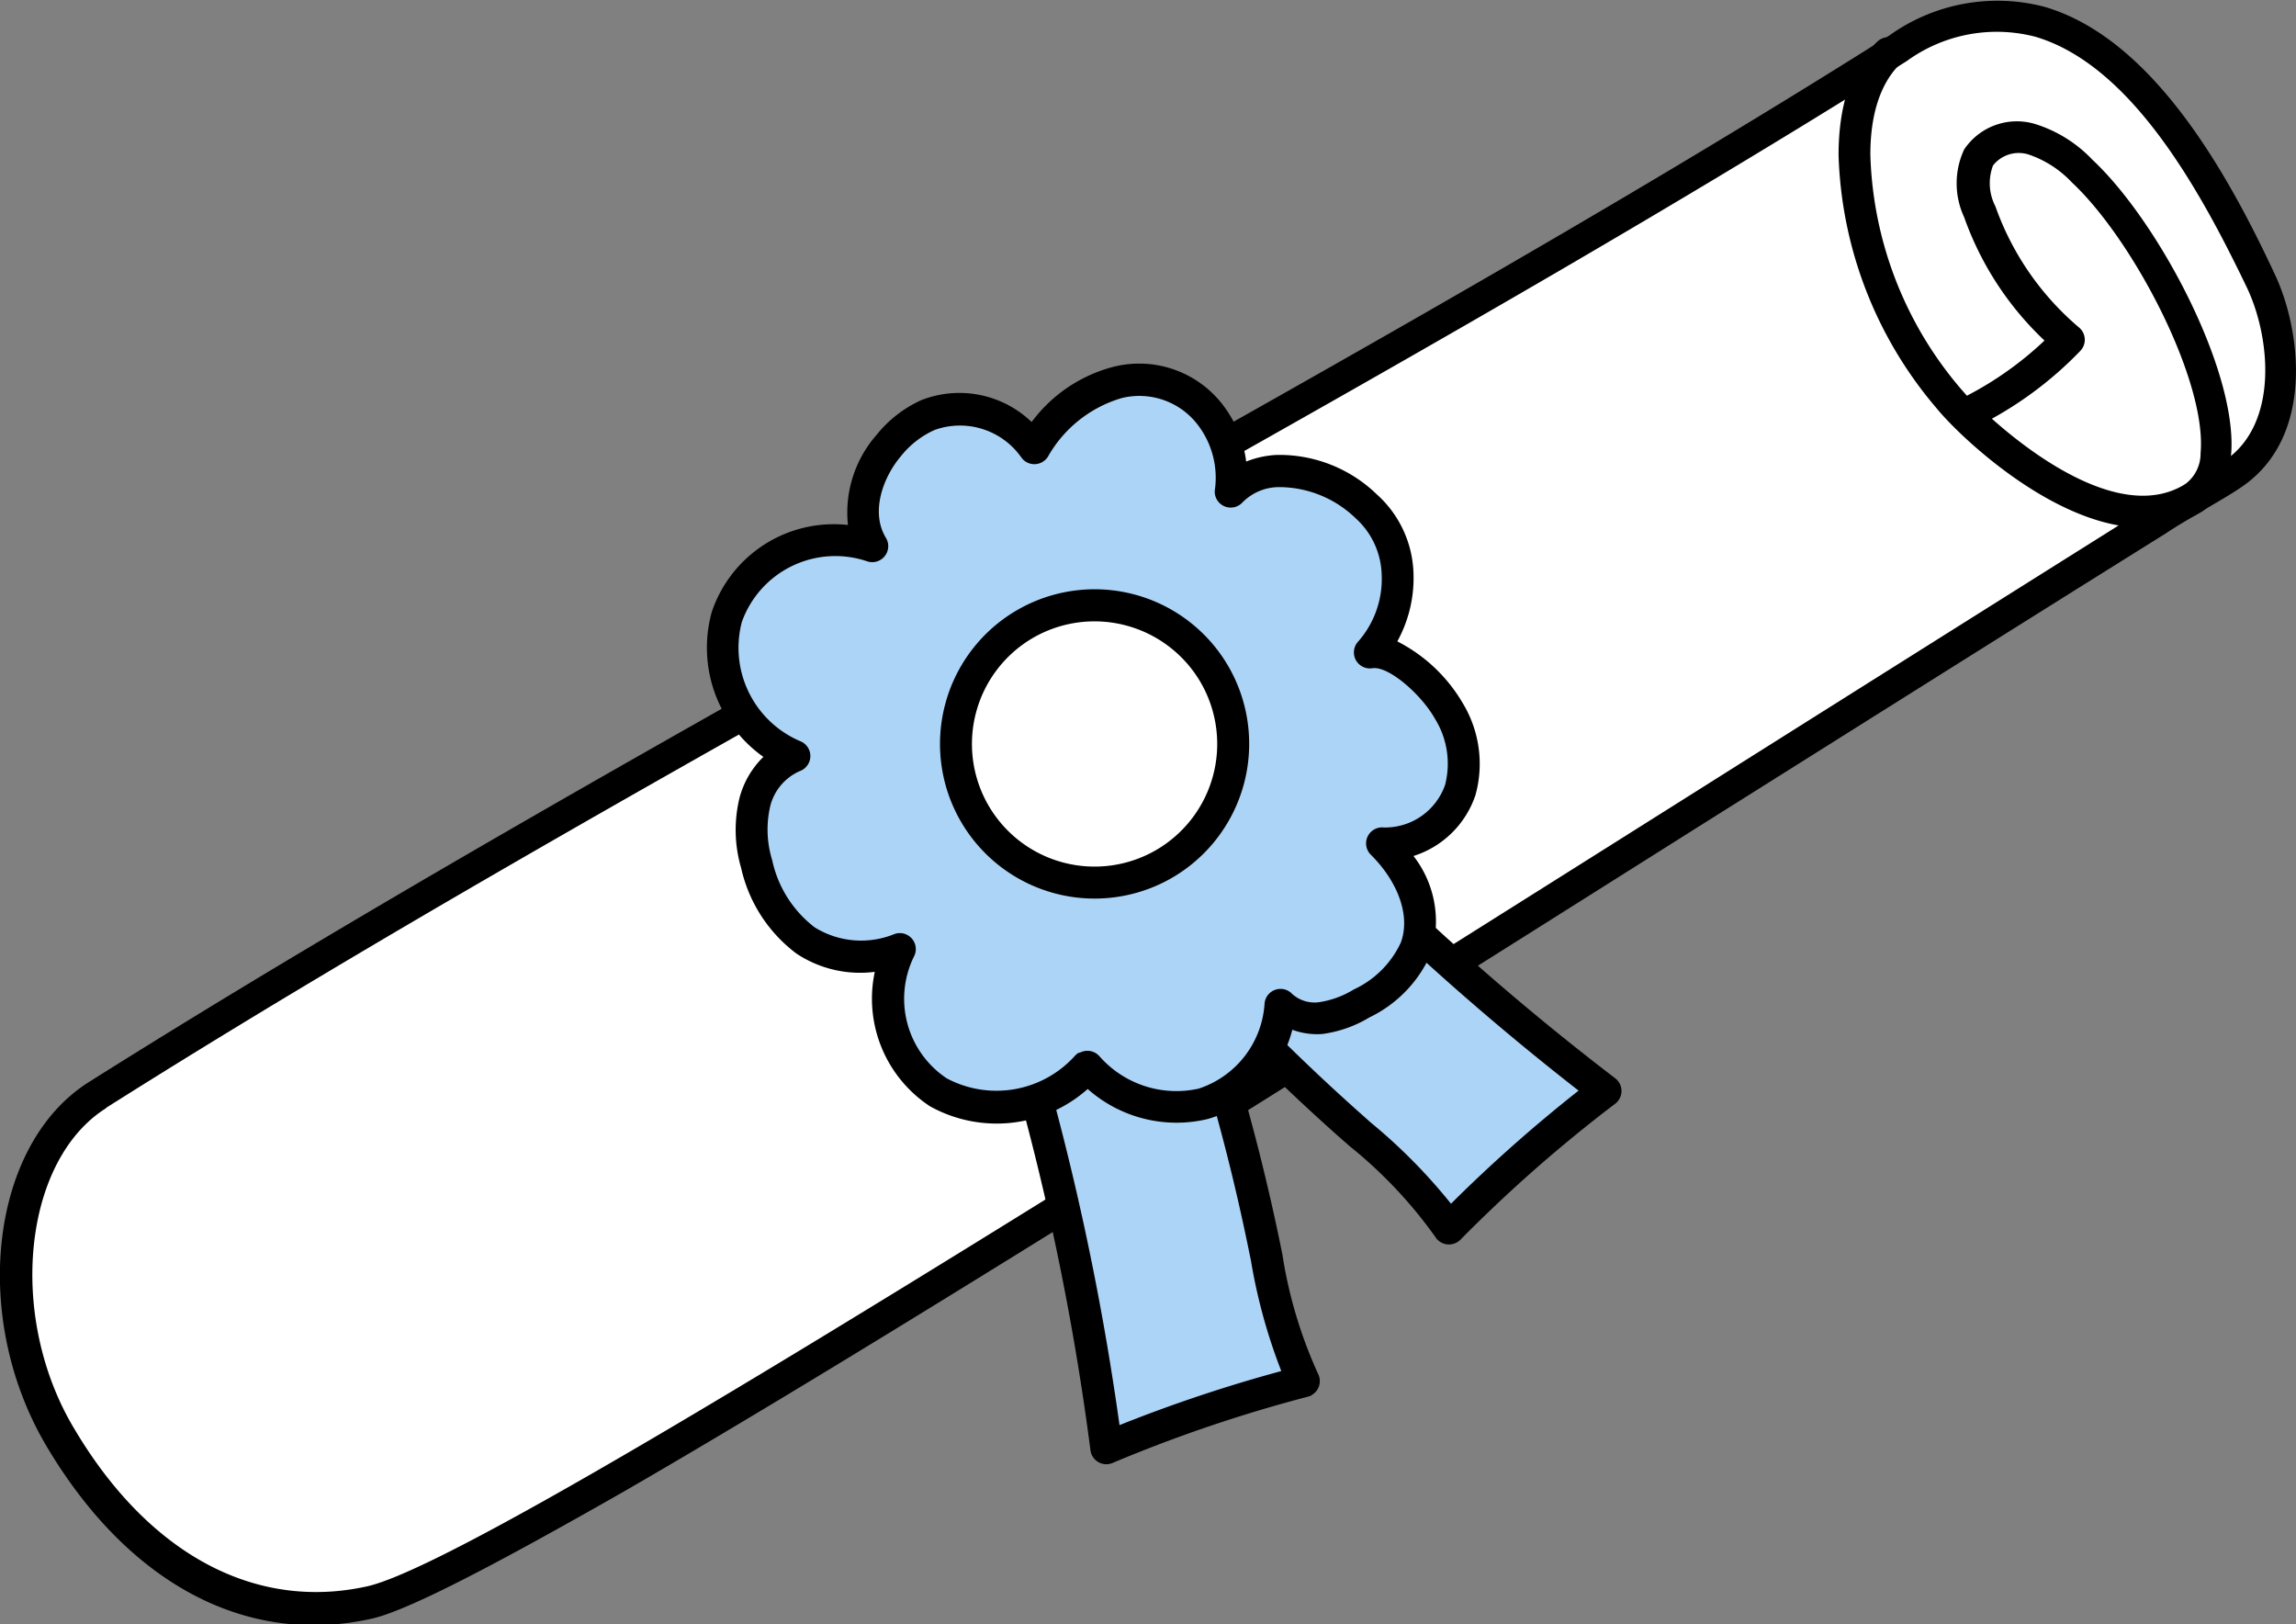 <svg xmlns="http://www.w3.org/2000/svg" viewBox="0 0 124.88 88.34"><rect x="0" y="0" width="124.88" height="88.34" fill="#808080" stroke="none"/><defs><style>.cls-1{fill:#fff;}.cls-2{fill:#acd4f7;}</style></defs><title>line-grade-paper</title><g id="Layer_2" data-name="Layer 2"><g id="Layer_43" data-name="Layer 43"><path class="cls-1" d="M5.3,59.53c29.88-18.87,68-38,97.93-56.92,9.92-6.27,16.51,5.82,19.72,12.67,1.36,2.9,1.92,8.13-1.49,10.46-1.34.92-2.69,1.61-4.07,2.47C71.83,56.76,27.45,85.42,20.13,87.11S7,84.46,3.23,78.07.24,62.73,5.3,59.53Z"/><path d="M33.9,81.13C27.11,85,22.39,87.48,20.33,88c-6.87,1.59-13.38-1.85-17.85-9.44-4.1-7-3-16.35,2.36-19.72h0c15-9.45,32.27-19.13,49-28.48s34-19,48.92-28.43A10.1,10.1,0,0,1,111.2.37c5.92,1.73,10,9.13,12.53,14.55,1.42,3,2.19,8.83-1.79,11.55-.82.56-1.66,1-2.46,1.51-.54.31-1.09.63-1.64,1C109.22,34.36,100.62,39.78,92.31,45,68,60.33,47.07,73.53,33.9,81.13ZM5.76,60.27C1.26,63.11.39,71.55,4,77.63c4.06,6.89,9.88,10,16,8.63,5.78-1.34,36.21-20.52,71.45-42.72,8.31-5.24,16.91-10.65,25.54-16.07.57-.35,1.13-.68,1.69-1,.81-.47,1.58-.92,2.35-1.44,2.92-2,2.46-6.68,1.19-9.37C119.76,10.54,116,3.57,110.71,2a8.33,8.33,0,0,0-7,1.32c-15,9.45-32.27,19.12-49,28.48s-34,19-48.93,28.44Zm-.46-.74h0Z"/><path class="cls-2" d="M55.83,57.74a143.66,143.66,0,0,1,4.35,21,78.52,78.52,0,0,1,10.74-3.64,28.21,28.21,0,0,1-2.17-7.45A113.6,113.6,0,0,0,65,53.88C61.89,53.29,58.52,54.21,55.83,57.74Z"/><path d="M71.35,75.87a.85.85,0,0,1-.2.08,78.68,78.68,0,0,0-10.62,3.6.87.87,0,0,1-1.22-.69A142.84,142.84,0,0,0,55,58a.87.87,0,0,1,.15-.76c2.62-3.43,6.18-4.91,10-4.18a.87.87,0,0,1,.66.57A115,115,0,0,1,69.6,67.49l.15.73a24.67,24.67,0,0,0,1.94,6.49.87.87,0,0,1-.34,1.15ZM60.89,77.5a80.46,80.46,0,0,1,8.8-2.94,30.21,30.21,0,0,1-1.65-6l-.15-.73a113.13,113.13,0,0,0-3.55-13.19,8,8,0,0,0-7.56,3.27A145.87,145.87,0,0,1,60.89,77.5Z"/><path class="cls-2" d="M71.29,45a143.67,143.67,0,0,0,16,14.28A78.5,78.5,0,0,0,78.8,66.8a28.21,28.21,0,0,0-5.37-5.6A113.59,113.59,0,0,1,63.37,51.06C64.41,48.07,66.9,45.62,71.29,45Z"/><path d="M79.24,67.56a.87.87,0,0,1-1.17-.29,24.68,24.68,0,0,0-4.65-4.93l-.56-.49A114.83,114.83,0,0,1,62.71,51.63a.87.87,0,0,1-.17-.86c1.29-3.69,4.35-6,8.63-6.59a.87.87,0,0,1,.73.25,142.84,142.84,0,0,0,15.94,14.2.87.87,0,0,1,0,1.4,78.59,78.59,0,0,0-8.42,7.4A.86.86,0,0,1,79.24,67.56ZM64.37,50.88A113,113,0,0,0,74,60.55l.55.49a30.22,30.22,0,0,1,4.37,4.42,80.33,80.33,0,0,1,6.94-6.15A145.86,145.86,0,0,1,71,46,8,8,0,0,0,64.37,50.88Z"/><path class="cls-2" d="M74.51,35.49c1.49-.23,3.57,1.87,4.31,3.18a5.51,5.51,0,0,1,.62,4.28,4.32,4.32,0,0,1-4.2,2.93c1.61,1.64,2.48,3.78,1.79,5.65a6.16,6.16,0,0,1-3,3,5.79,5.79,0,0,1-2.22.8,2.67,2.67,0,0,1-2.19-.71A6.07,6.07,0,0,1,65.43,60a6.45,6.45,0,0,1-6.29-2A6.64,6.64,0,0,1,51,59.41,6.09,6.09,0,0,1,49,51.61a5.67,5.67,0,0,1-5.16-.46A7.12,7.12,0,0,1,41.14,47a6.54,6.54,0,0,1-.08-3.39,3.68,3.68,0,0,1,2.16-2.5,6.39,6.39,0,0,1-3.68-7.55,6.3,6.3,0,0,1,7.9-3.88c-1-1.67-.36-3.93.89-5.44a5.82,5.82,0,0,1,2.13-1.67,4.94,4.94,0,0,1,5.76,1.79,7.66,7.66,0,0,1,4.55-3.57A4.85,4.85,0,0,1,66,22.74a5.57,5.57,0,0,1,1,4c1.36-1.53,4.6-1.68,7.37.81C76.87,29.83,76.26,33.63,74.51,35.49Z"/><path d="M67.09,60.26a6,6,0,0,1-1.43.6,7.28,7.28,0,0,1-6.5-1.64,7.46,7.46,0,0,1-8.58.94,7,7,0,0,1-3-7.31,6.26,6.26,0,0,1-4.27-1,8,8,0,0,1-3-4.65,7.36,7.36,0,0,1-.08-3.84,4.86,4.86,0,0,1,1.29-2.2,7.28,7.28,0,0,1-2.81-7.87,7,7,0,0,1,7.41-4.74,6.4,6.4,0,0,1,1.54-4.88,6.63,6.63,0,0,1,2.45-1.91,5.67,5.67,0,0,1,6,1.19,8.06,8.06,0,0,1,4.44-3,5.73,5.73,0,0,1,6.15,2.33,6.31,6.31,0,0,1,1.08,2.82,5.18,5.18,0,0,1,1.65-.36,7.61,7.61,0,0,1,5.45,2.14,6,6,0,0,1,2,4.29A7.14,7.14,0,0,1,76,34.88a8.69,8.69,0,0,1,3.56,3.36,6.36,6.36,0,0,1,.69,5,5.21,5.21,0,0,1-3.37,3.31,5.79,5.79,0,0,1,.95,5.31,6.93,6.93,0,0,1-3.35,3.47,6.65,6.65,0,0,1-2.56.9A3.89,3.89,0,0,1,70.29,56,7,7,0,0,1,67.09,60.26Zm-8.38-3a.87.87,0,0,1,1.08.17,5.57,5.57,0,0,0,5.41,1.77,5.22,5.22,0,0,0,3.58-4.62.87.87,0,0,1,1.5-.53,1.82,1.82,0,0,0,1.47.45,5.05,5.05,0,0,0,1.88-.69,5.25,5.25,0,0,0,2.56-2.55c.52-1.4-.09-3.22-1.59-4.74A.87.87,0,0,1,75.27,45a3.46,3.46,0,0,0,3.33-2.32,4.63,4.63,0,0,0-.55-3.59c-.74-1.32-2.53-2.89-3.41-2.75a.87.87,0,0,1-.77-1.45,5.15,5.15,0,0,0,1.28-3.64,4.29,4.29,0,0,0-1.42-3.07,6,6,0,0,0-4.19-1.69,2.8,2.8,0,0,0-1.95.82.87.87,0,0,1-1.52-.62,4.73,4.73,0,0,0-.85-3.49A4,4,0,0,0,61,21.65a6.82,6.82,0,0,0-4,3.18.87.87,0,0,1-1.44.06,4.08,4.08,0,0,0-4.72-1.51A4.89,4.89,0,0,0,49,24.81c-1,1.18-1.65,3.06-.82,4.43a.87.87,0,0,1-1,1.29,5.4,5.4,0,0,0-6.83,3.29,5.52,5.52,0,0,0,3.16,6.48.87.87,0,0,1,0,1.63,2.83,2.83,0,0,0-1.62,1.92A5.66,5.66,0,0,0,42,46.78a6.25,6.25,0,0,0,2.31,3.65,4.79,4.79,0,0,0,4.35.36A.87.87,0,0,1,49.72,52a5.2,5.2,0,0,0,1.77,6.64,5.75,5.75,0,0,0,7-1.25A.86.86,0,0,1,58.71,57.23Z"/><circle class="cls-1" cx="59.53" cy="40.46" r="7.54" transform="translate(-12.25 35.19) rotate(-30)"/><path d="M63.74,47.74a8.41,8.41,0,1,1,3.08-11.49A8.42,8.42,0,0,1,63.74,47.74ZM56.2,34.68a6.67,6.67,0,1,0,9.11,2.44A6.68,6.68,0,0,0,56.2,34.68Z"/><path d="M119.6,27.91c-5.36,3.09-12.71-3.8-14.27-5.71A22.22,22.22,0,0,1,100,8.44c0-2.72.69-4.8,2.09-6.16a.87.87,0,1,1,1.21,1.25c-1,1-1.58,2.67-1.57,4.91a20.47,20.47,0,0,0,4.9,12.68l.35.4a18.57,18.57,0,0,0,4.22-3,17.06,17.06,0,0,1-4.37-6.71,4.36,4.36,0,0,1,0-3.68,3.45,3.45,0,0,1,3.85-1.39,7.27,7.27,0,0,1,3.12,1.94c3.67,3.43,8,11.72,7.54,16.15a3.69,3.69,0,0,1-1.59,3Zm-11.26-5.14c2.53,2.26,7.16,5.5,10.39,3.63l.16-.1a2.07,2.07,0,0,0,.8-1.66c.36-3.88-3.64-11.58-7-14.72a5.78,5.78,0,0,0-2.36-1.52A1.78,1.78,0,0,0,108.4,9a2.73,2.73,0,0,0,.13,2.22,15.32,15.32,0,0,0,4.55,6.59.87.87,0,0,1,.07,1.27A20.22,20.22,0,0,1,108.34,22.77Z"/></g></g></svg>